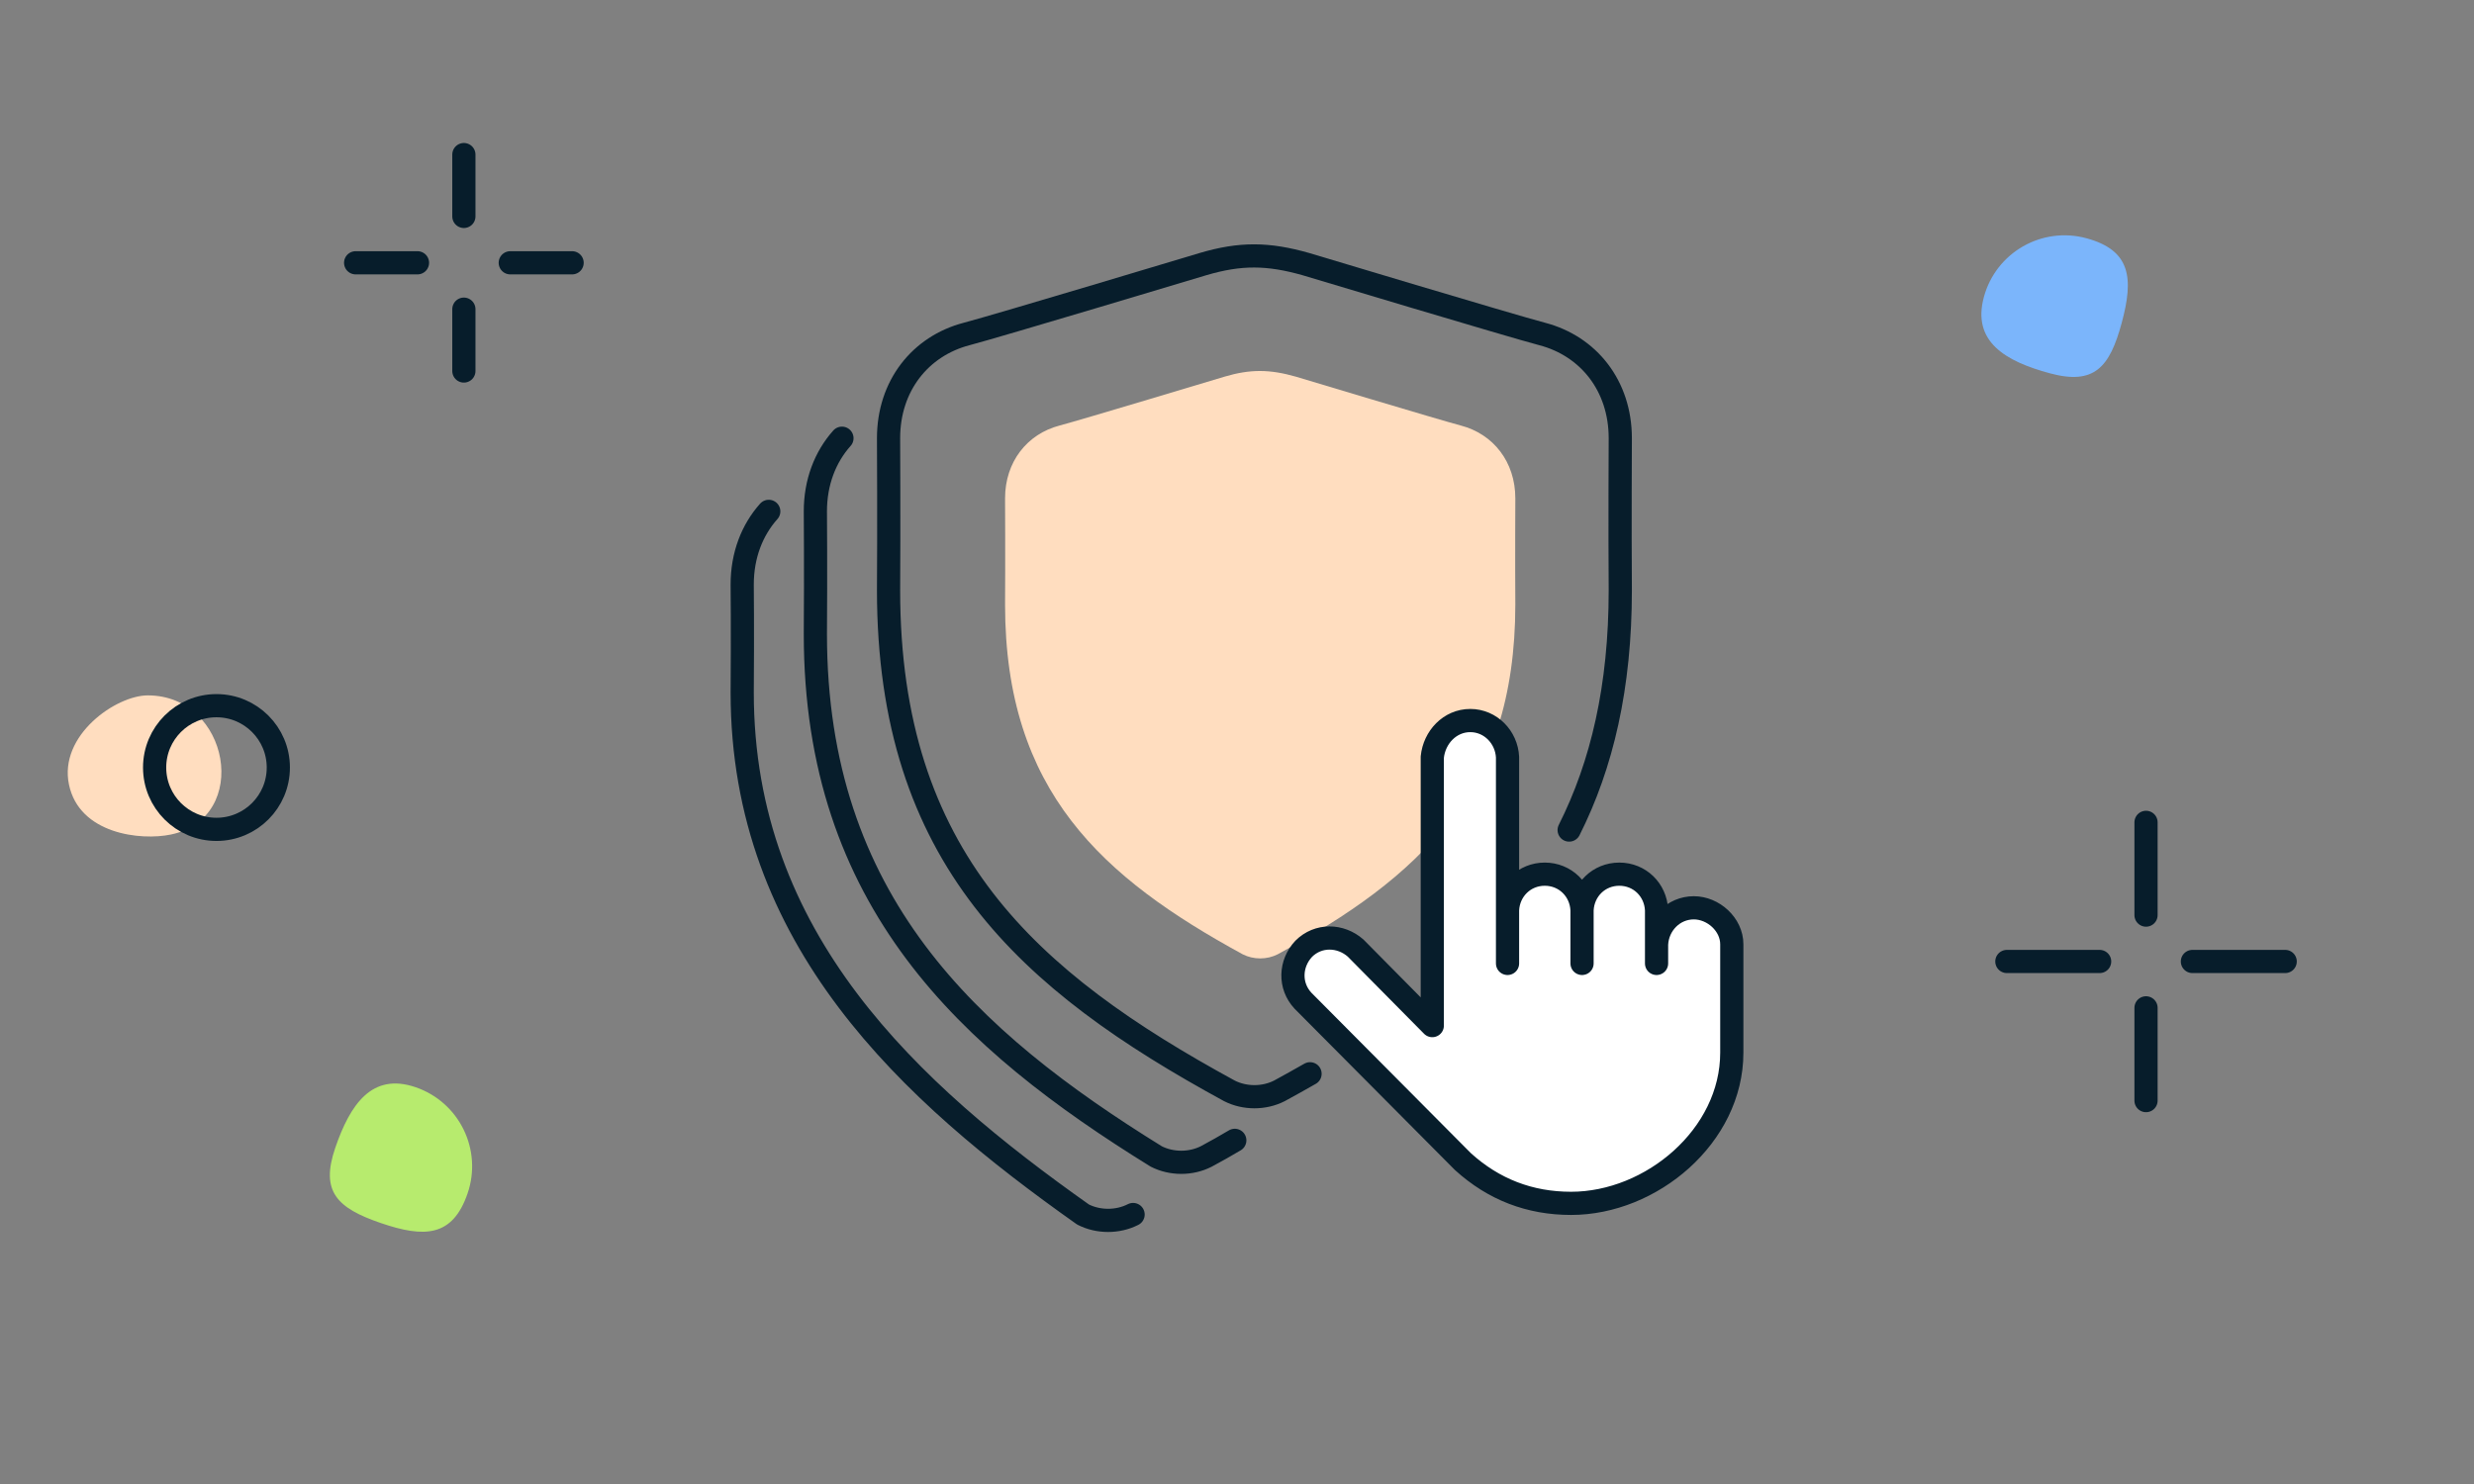 <svg width="160" height="96" viewBox="0 0 160 96" fill="none" xmlns="http://www.w3.org/2000/svg">
<rect x="0" y="0" width="160" height="96" fill="#808080" stroke="none"/>
<path d="M65 39.106C65.021 36.278 65 32.271 65 32.238C65 29.87 66.432 28.076 68.52 27.529C69.902 27.166 79.176 24.371 79.176 24.371C80.874 23.867 82.121 23.885 83.824 24.371C83.824 24.371 93.098 27.166 94.48 27.529C96.568 28.076 98 29.87 98 32.238C98 32.271 97.979 36.278 98 39.106C98 51.186 91.705 56.781 82.629 61.735C81.936 62.088 81.064 62.088 80.371 61.735C71.295 56.781 65 51.186 65 39.106Z" fill="#FFDDBF"/>
<path d="M87.67 61.578L92.63 66.595V49.227C92.758 47.948 93.763 46.86 95.087 46.86C96.398 46.86 97.433 47.936 97.496 49.227L97.496 59.117C97.561 57.808 98.59 56.798 99.906 56.798C101.222 56.798 102.251 57.808 102.315 59.117C102.38 57.808 103.409 56.798 104.725 56.798C106.041 56.798 107.07 57.808 107.134 59.117V61.341C107.195 60.047 108.226 58.975 109.544 58.975C110.801 58.975 112 60.047 112 61.335V68.345C112 73.743 106.79 78.094 101.607 78.094C98.93 78.094 96.599 77.195 94.615 75.395L84.268 64.984C83.367 64.018 83.425 62.577 84.315 61.626C85.252 60.688 86.695 60.722 87.67 61.578Z" fill="white"/>
<path d="M4.461 50.758C5.133 53.951 9.09 54.398 11.059 53.984C16.264 52.888 14.847 44.984 9.558 44.984C7.506 44.984 3.788 47.564 4.461 50.758Z" fill="#FFDDBF"/>
<path d="M128.302 19.216C127.522 22.098 129.685 23.368 132.567 24.148C135.448 24.927 136.438 23.764 137.218 20.883C137.997 18.001 137.812 16.19 134.931 15.411C132.049 14.631 129.081 16.335 128.302 19.216Z" fill="#7BB5FB"/>
<path d="M26.878 70.332C24.054 69.365 22.645 71.441 21.678 74.265C20.711 77.089 21.806 78.153 24.63 79.12C27.454 80.087 29.274 80.021 30.241 77.197C31.208 74.373 29.702 71.299 26.878 70.332Z" fill="#B7EB6E"/>
<path d="M14 53.651C16.209 53.651 18 51.861 18 49.651C18 47.442 16.209 45.651 14 45.651C11.791 45.651 10 47.442 10 49.651C10 51.861 11.791 53.651 14 53.651Z" stroke="#071D2B" stroke-width="1.5" stroke-miterlimit="10" stroke-linecap="round" stroke-linejoin="round"/>
<path d="M138.789 53.198V59.198M138.789 65.198V71.198M135.789 62.198H129.789M147.789 62.198H141.789" stroke="#071D2B" stroke-width="1.5" stroke-miterlimit="10" stroke-linecap="round" stroke-linejoin="round"/>
<path d="M30 10V14M30 20V24M27 17H23M37 17H33" stroke="#071D2B" stroke-width="1.5" stroke-miterlimit="10" stroke-linecap="round" stroke-linejoin="round"/>
<path d="M102.315 58.868V62.324M102.315 58.868C102.38 57.559 103.408 56.55 104.724 56.55C106.041 56.55 107.069 57.559 107.134 58.868V61.093M102.315 58.868C102.25 57.559 101.222 56.55 99.905 56.55C98.589 56.55 97.561 57.559 97.496 58.868M97.496 62.324L97.496 58.868M97.496 58.868L97.496 48.978C97.432 47.687 96.398 46.612 95.087 46.612C93.763 46.612 92.758 47.699 92.63 48.978V66.346L87.669 61.329C86.694 60.474 85.252 60.439 84.315 61.377C83.424 62.328 83.366 63.769 84.267 64.736L94.614 75.147C96.598 76.946 98.929 77.845 101.606 77.845C106.789 77.845 112 73.495 112 68.096V61.086C112 59.798 110.8 58.726 109.543 58.726C108.225 58.726 107.195 59.798 107.134 61.093M107.134 61.093L107.134 62.324M84.724 69.462C84.075 69.833 83.415 70.201 82.745 70.566C81.751 71.073 80.501 71.073 79.507 70.566C66.492 63.475 57.465 55.468 57.465 38.177C57.495 34.129 57.465 28.394 57.465 28.347C57.465 24.958 59.518 22.39 62.512 21.606C64.494 21.087 77.794 17.087 77.794 17.087C80.228 16.366 82.017 16.392 84.459 17.087C84.459 17.087 97.758 21.087 99.74 21.606C102.735 22.39 104.788 24.958 104.788 28.347C104.788 28.394 104.757 34.129 104.788 38.177C104.788 44.433 103.606 49.474 101.481 53.696M79.857 73.769C78.972 74.287 78.941 74.304 78.013 74.81C77.019 75.316 75.769 75.316 74.775 74.81C62.659 67.313 52.732 58.307 52.732 41.017C52.763 36.968 52.732 33.126 52.732 33.079C52.732 31.192 53.369 29.559 54.451 28.348M73.28 78.567C72.286 79.073 71.037 79.073 70.043 78.567C58.85 70.65 48 60.784 48 44.803C48.031 40.754 48 37.858 48 37.811C48 35.924 48.637 34.291 49.718 33.08" stroke="#071D2B" stroke-width="1.5" stroke-linecap="round" stroke-linejoin="round"/>
</svg>
